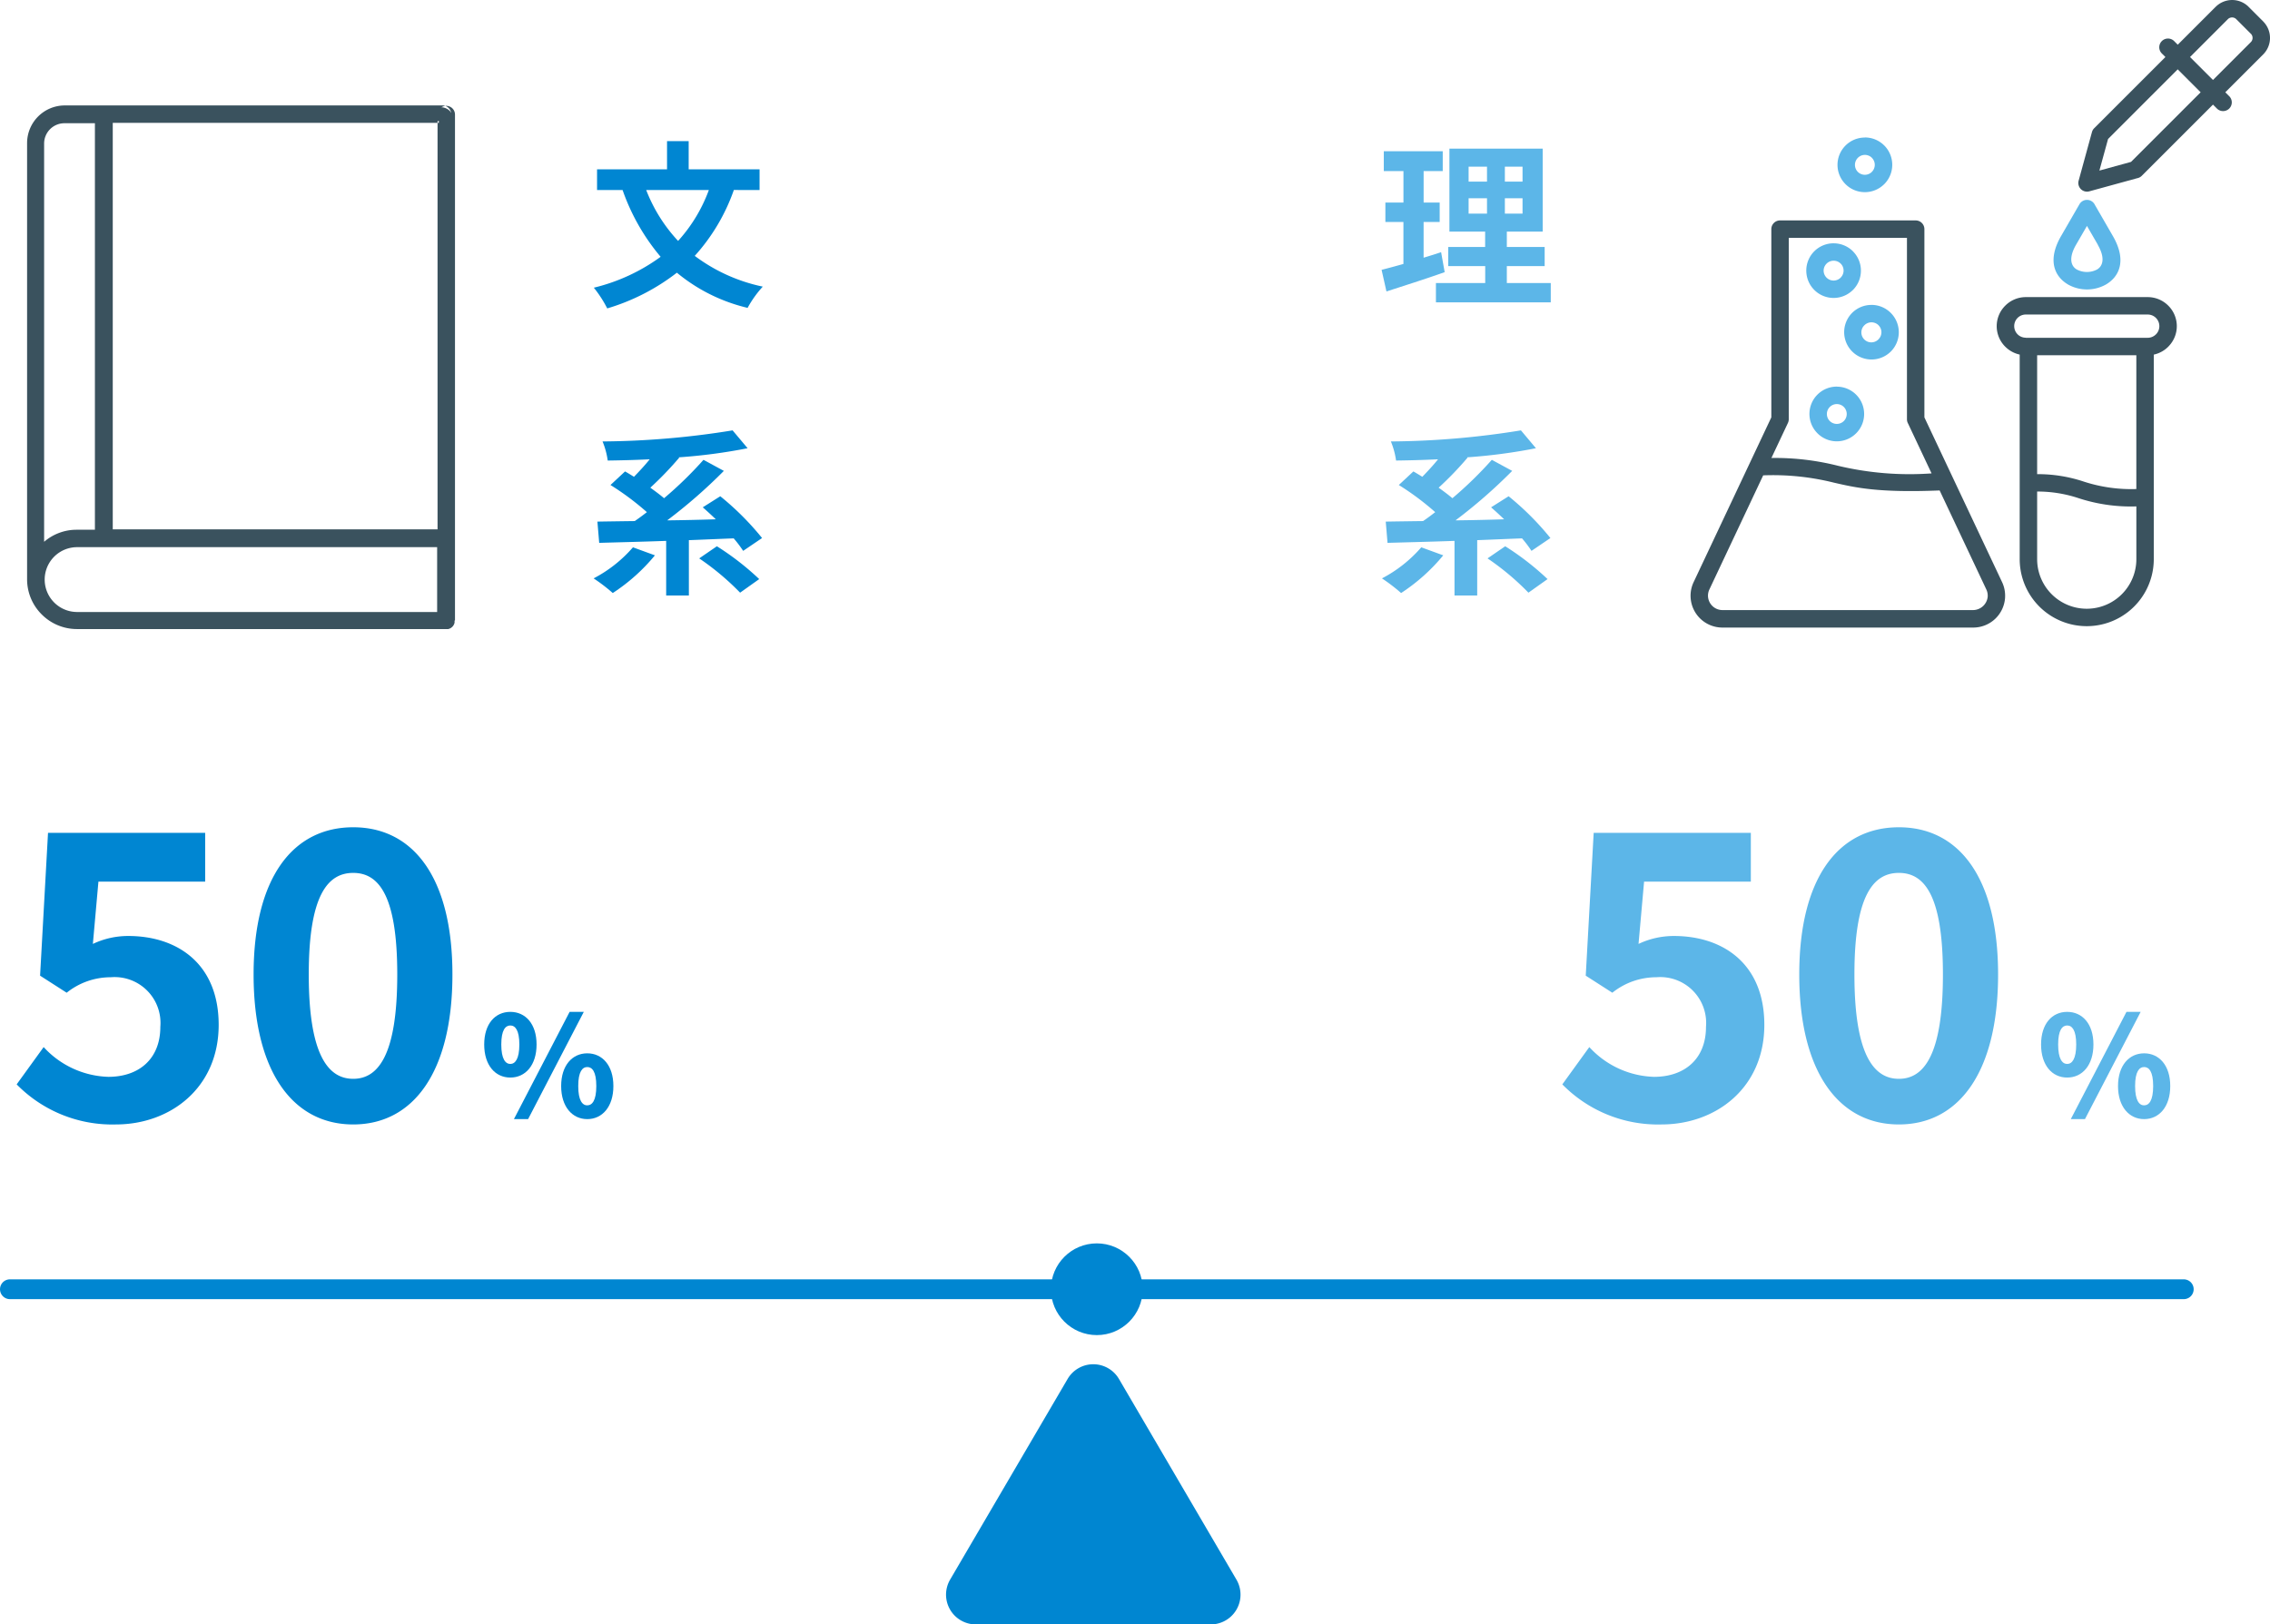<svg xmlns="http://www.w3.org/2000/svg" width="228.793" height="163.765" viewBox="0 0 228.793 163.765">
  <g id="グループ_2901" data-name="グループ 2901" transform="translate(-60.11 -92.353)">
    <path id="パス_19623" data-name="パス 19623" d="M-12.32.56C-6.84.56-1.96-3.12-1.96-9.48c0-6.16-4.16-8.96-9.12-8.96a8.283,8.283,0,0,0-3.56.8l.56-6.28H-3.32v-4.92H-19.16l-.8,14.4,2.68,1.72a7.082,7.082,0,0,1,4.44-1.56,4.623,4.623,0,0,1,5,5c0,3.24-2.16,5.04-5.24,5.04a9.2,9.2,0,0,1-6.52-3l-2.72,3.76A13.491,13.491,0,0,0-12.32.56ZM11.6.56c6.08,0,10-5.32,10-15.12,0-9.72-3.92-14.84-10-14.84S1.56-24.32,1.56-14.56C1.56-4.76,5.52.56,11.6.56Zm0-4.6c-2.56,0-4.48-2.48-4.48-10.52,0-8,1.92-10.24,4.48-10.24s4.44,2.24,4.44,10.24C16.04-6.52,14.16-4.04,11.6-4.04Z" transform="translate(84.11 205.155)" fill="#0086d2"/>
    <path id="パス_19624" data-name="パス 19624" d="M3.024-3.99C4.55-3.99,5.67-5.236,5.67-7.322s-1.12-3.29-2.646-3.29S.392-9.408.392-7.322,1.5-3.99,3.024-3.99Zm0-1.372c-.49,0-.91-.5-.91-1.96s.42-1.918.91-1.918.91.462.91,1.918S3.514-5.362,3.024-5.362ZM3.388.2H4.816L10.43-10.612H9ZM10.78.2c1.512,0,2.632-1.246,2.632-3.332s-1.12-3.3-2.632-3.3-2.632,1.218-2.632,3.3S9.268.2,10.78.2Zm0-1.386c-.49,0-.91-.49-.91-1.946s.42-1.918.91-1.918.91.448.91,1.918S11.27-1.19,10.78-1.19Z" transform="translate(108.521 204.977)" fill="#0086d2"/>
    <path id="パス_19621" data-name="パス 19621" d="M-12.32.56C-6.84.56-1.96-3.12-1.96-9.48c0-6.16-4.16-8.96-9.12-8.96a8.283,8.283,0,0,0-3.56.8l.56-6.28H-3.32v-4.92H-19.16l-.8,14.4,2.68,1.72a7.082,7.082,0,0,1,4.44-1.56,4.623,4.623,0,0,1,5,5c0,3.24-2.16,5.04-5.24,5.04a9.2,9.2,0,0,1-6.52-3l-2.72,3.76A13.491,13.491,0,0,0-12.32.56ZM11.6.56c6.08,0,10-5.32,10-15.12,0-9.72-3.92-14.84-10-14.84S1.56-24.32,1.56-14.56C1.56-4.76,5.52.56,11.6.56Zm0-4.6c-2.56,0-4.48-2.48-4.48-10.52,0-8,1.92-10.24,4.48-10.24s4.44,2.24,4.44,10.24C16.04-6.52,14.16-4.04,11.6-4.04Z" transform="translate(239.897 205.155)" fill="#5cb6e8"/>
    <path id="パス_19622" data-name="パス 19622" d="M3.024-3.99C4.55-3.99,5.67-5.236,5.67-7.322s-1.12-3.29-2.646-3.29S.392-9.408.392-7.322,1.5-3.99,3.024-3.99Zm0-1.372c-.49,0-.91-.5-.91-1.96s.42-1.918.91-1.918.91.462.91,1.918S3.514-5.362,3.024-5.362ZM3.388.2H4.816L10.43-10.612H9ZM10.78.2c1.512,0,2.632-1.246,2.632-3.332s-1.12-3.3-2.632-3.3-2.632,1.218-2.632,3.3S9.268.2,10.78.2Zm0-1.386c-.49,0-.91-.49-.91-1.946s.42-1.918.91-1.918.91.448.91,1.918S11.27-1.19,10.78-1.19Z" transform="translate(265.437 204.977)" fill="#5cb6e8"/>
    <g id="グループ_2871" data-name="グループ 2871" transform="translate(61.11 217.704)">
      <path id="多角形_6" data-name="多角形 6" d="M14.483,4.423a3,3,0,0,1,5.178,0L31.5,24.65a3,3,0,0,1-2.589,4.516H5.232A3,3,0,0,1,2.643,24.65Z" transform="translate(92.12 9.248)" fill="#0086d1"/>
      <path id="パス_7780" data-name="パス 7780" d="M3,0H222.1" transform="translate(-3 4.624)" fill="none" stroke="#0086d1" stroke-linecap="round" stroke-width="2"/>
      <circle id="楕円形_876" data-name="楕円形 876" cx="4.624" cy="4.624" r="4.624" transform="translate(104.925)" fill="#0086d1"/>
    </g>
    <g id="グループ_2872" data-name="グループ 2872" transform="translate(230.503 92.353)">
      <path id="パス_25" data-name="パス 25" d="M960.861,1022.777h13.671a.879.879,0,0,1,.879.879v18.977l7.821,16.59a3.205,3.205,0,0,1,.31,1.576l0,.024a3.214,3.214,0,0,1-3.223,3v0H955.075a3.208,3.208,0,0,1-2.914-4.6l7.822-16.592v-18.975a.879.879,0,0,1,.879-.879Zm-.87,23.949a25.881,25.881,0,0,1,6.694.782,31.106,31.106,0,0,0,9.449.772l-2.369-5.026a.874.874,0,0,1-.112-.429v-18.29H961.74v18.289a.907.907,0,0,1-.086.374l-1.663,3.528ZM976.947,1050c-6.165.248-8.448-.278-10.654-.786a25.337,25.337,0,0,0-7.13-.736l-5.417,11.49a1.462,1.462,0,0,0-.145.717v0a1.461,1.461,0,0,0,1.474,1.375h25.243v0a1.495,1.495,0,0,0,1.474-1.361v-.015a1.466,1.466,0,0,0-.146-.717Z" transform="translate(-951.844 -1000.555)" fill="#3a525e" fill-rule="evenodd"/>
      <path id="パス_26" data-name="パス 26" d="M1143.238,1072.567v20.622a6.757,6.757,0,0,1-13.514,0v-20.623a2.941,2.941,0,0,1-1.453-.793l-.005-.005a2.912,2.912,0,0,1,0-4.131l.005-.005a2.922,2.922,0,0,1,2.066-.86h12.292a2.921,2.921,0,0,1,2.069.86l0,0a2.911,2.911,0,0,1,.054,4.08l-.052.057a2.932,2.932,0,0,1-1.458.8Zm-11.756.064v11.99a14.6,14.6,0,0,1,4.709.753,15.451,15.451,0,0,0,5.289.747v-13.49Zm-1.147-1.758h12.292a1.167,1.167,0,0,0,.827-.345l.036-.034a1.173,1.173,0,0,0-.032-1.621h0a1.169,1.169,0,0,0-.827-.345h-12.292a1.168,1.168,0,0,0-.827.341l0,0a1.173,1.173,0,0,0,0,1.654l0,0a1.167,1.167,0,0,0,.827.341Zm1.147,15.5v6.816a5,5,0,0,0,10,0v-5.317a16.926,16.926,0,0,1-5.8-.822A13.138,13.138,0,0,0,1131.481,1086.373Z" transform="translate(-1096.552 -1036.819)" fill="#3a525e" fill-rule="evenodd"/>
      <path id="パス_27" data-name="パス 27" d="M1164.179,1011.488l1.826,3.164c1.412,2.442.662,4.09-.719,4.889a3.909,3.909,0,0,1-3.788,0l-.054-.035c-1.345-.81-2.056-2.447-.665-4.857l1.855-3.213a.877.877,0,0,1,1.544.05Zm.31,4.038-1.1-1.9-1.1,1.9c-.758,1.313-.524,2.121.043,2.474l.038.021a2.2,2.2,0,0,0,2.031,0h0c.591-.341.85-1.156.077-2.495Z" transform="translate(-1123.438 -990.849)" fill="#5cb6e8" fill-rule="evenodd"/>
      <path id="パス_28" data-name="パス 28" d="M1038.868,975.187a2.758,2.758,0,0,1,1.951,4.709l-.057.052a2.747,2.747,0,0,1-1.894.753v0a2.748,2.748,0,0,1-1.946-.8l-.005-.005a2.753,2.753,0,0,1,1.951-4.7v0Zm.708,2.051a1,1,0,0,0-.708-.293v0a1.006,1.006,0,0,0-.71,1.712l0,0a1,1,0,0,0,.707.293v0a1,1,0,0,0,.677-.263l.031-.033a1,1,0,0,0,0-1.415Z" transform="translate(-1021.301 -961.329)" fill="#5cb6e8" fill-rule="evenodd"/>
      <path id="パス_29" data-name="パス 29" d="M1020.907,1035.913l0,0a2.749,2.749,0,0,1,1.95.8l.053.058a2.748,2.748,0,0,1,.755,1.891h0a2.749,2.749,0,0,1-.8,1.95l-.058.053a2.753,2.753,0,0,1-4.647-2h0l0,0a2.746,2.746,0,0,1,2.754-2.753v0Zm0,1.754c0,.005,0,.005,0,0a1.011,1.011,0,0,0-1,1h0l0,0a1.006,1.006,0,0,0,1.679.742l.033-.035a1,1,0,0,0,.3-.707h0a1,1,0,0,0-.258-.676l-.035-.033A1,1,0,0,0,1020.908,1037.667Z" transform="translate(-1006.497 -1011.383)" fill="#5cb6e8" fill-rule="evenodd"/>
      <path id="パス_30" data-name="パス 30" d="M1042.647,1071.239a2.745,2.745,0,0,1,1.947.808h0a2.757,2.757,0,0,1,0,3.9l-.057.052a2.756,2.756,0,0,1-3.844-3.949v0a2.749,2.749,0,0,1,1.95-.808Zm.71,2.049a1.005,1.005,0,0,0-1.417,0l0,0a1,1,0,0,0,1.386,1.451l.031-.033a1,1,0,0,0,0-1.416Z" transform="translate(-1024.416 -1040.501)" fill="#5cb6e8" fill-rule="evenodd"/>
      <path id="パス_31" data-name="パス 31" d="M1022.77,1118.148a2.754,2.754,0,0,1,1.949,4.7l0,0a2.753,2.753,0,0,1-3.9,0l0,0a2.756,2.756,0,0,1,1.951-4.706Zm.708,2.048a1,1,0,0,0-1.416,1.416v0a1.006,1.006,0,0,0,1.416,0h0a1.005,1.005,0,0,0,0-1.416Z" transform="translate(-1008.031 -1079.166)" fill="#5cb6e8" fill-rule="evenodd"/>
      <path id="パス_32" data-name="パス 32" d="M1191.378,897.019l1.474,1.474.054.06a2.35,2.35,0,0,1-.054,3.264l-3.819,3.819.37.37a.879.879,0,1,1-1.242,1.242l-.37-.37-7.178,7.178a.872.872,0,0,1-.463.243l-4.826,1.323a.875.875,0,0,1-1.074-1.074l1.343-4.9a.87.87,0,0,1,.226-.389l0,0,7.178-7.178-.37-.37a.879.879,0,0,1,1.243-1.243l.37.371,3.819-3.819.06-.054a2.349,2.349,0,0,1,3.264.054Zm-4.83,8.617-2.313-2.313-7.018,7.019-.874,3.186,3.186-.874,7.019-7.018Zm-1.07-3.556,2.313,2.313,3.819-3.819a.591.591,0,0,0,.171-.419.6.6,0,0,0-.144-.393l-.028-.026-1.474-1.474a.591.591,0,0,0-.419-.172.6.6,0,0,0-.393.144Z" transform="translate(-1135.138 -896.332)" fill="#3a525e" fill-rule="evenodd"/>
    </g>
    <path id="パス_19620" data-name="パス 19620" d="M-2.538-4.05c-.576.2-1.17.378-1.764.558v-3.6h1.62V-9.054H-4.3v-3.168h1.926v-2h-5.94v2h1.98v3.168H-8.154v1.962h1.818v4.23c-.828.234-1.566.432-2.2.594L-8.046-.09c1.728-.558,3.888-1.242,5.868-1.944ZM.234-9.486H2.088v1.548H.234Zm0-3.186H2.088v1.512H.234ZM5.67-11.16H3.888v-1.512H5.67Zm0,3.222H3.888V-9.486H5.67Zm-1.584,7v-1.71H7.9V-4.572H4.086V-6.12H7.7v-8.37h-9.4v8.37h3.6v1.548H-1.818v1.926H1.908v1.71H-3.06V1.008H8.514V-.936ZM-4.536,25.706A13.5,13.5,0,0,1-8.5,28.838,17.561,17.561,0,0,1-6.57,30.314a18.729,18.729,0,0,0,4.248-3.8ZM8.478,24.77a28.168,28.168,0,0,0-4.212-4.212L2.5,21.674c.414.36.864.774,1.314,1.206-1.656.054-3.312.09-4.9.108A52.16,52.16,0,0,0,4.626,18L2.574,16.886A39.032,39.032,0,0,1-1.4,20.756c-.4-.342-.882-.7-1.386-1.062A33.386,33.386,0,0,0,.126,16.67l-.054-.036a55.306,55.306,0,0,0,6.948-.918l-1.512-1.8A84.812,84.812,0,0,1-7.6,15.032a7.817,7.817,0,0,1,.522,1.926c1.35-.018,2.79-.054,4.23-.126-.486.612-1.062,1.224-1.584,1.764-.324-.2-.612-.378-.9-.54L-6.8,19.424A27.421,27.421,0,0,1-3.132,22.16c-.414.324-.828.63-1.224.9-1.386.018-2.664.036-3.762.054l.18,2.142c1.872-.054,4.23-.108,6.75-.2v5.508H1.1v-5.58c1.494-.054,3.006-.126,4.518-.18a11.629,11.629,0,0,1,.954,1.26ZM2.142,26.822a26.325,26.325,0,0,1,4.122,3.456L8.19,28.91A27.4,27.4,0,0,0,3.924,25.6Z" transform="translate(207.897 121.825)" fill="#5cb6e8"/>
    <path id="パス_19619" data-name="パス 19619" d="M3.114-10.314a15.62,15.62,0,0,1-3.1,5.13A15.893,15.893,0,0,1-3.2-10.314Zm5.112,0V-12.4H1.08v-2.844H-1.1V-12.4H-8.154v2.088H-5.58A21.3,21.3,0,0,0-1.746-3.582,18.93,18.93,0,0,1-8.478-.468,12.1,12.1,0,0,1-7.128,1.62a21.375,21.375,0,0,0,7.02-3.6A17.471,17.471,0,0,0,7.02,1.566,10.86,10.86,0,0,1,8.55-.576a17.308,17.308,0,0,1-6.858-3.1,19.487,19.487,0,0,0,3.942-6.642ZM-4.536,25.706A13.5,13.5,0,0,1-8.5,28.838,17.561,17.561,0,0,1-6.57,30.314a18.729,18.729,0,0,0,4.248-3.8ZM8.478,24.77a28.168,28.168,0,0,0-4.212-4.212L2.5,21.674c.414.36.864.774,1.314,1.206-1.656.054-3.312.09-4.9.108A52.16,52.16,0,0,0,4.626,18L2.574,16.886A39.032,39.032,0,0,1-1.4,20.756c-.4-.342-.882-.7-1.386-1.062A33.386,33.386,0,0,0,.126,16.67l-.054-.036a55.306,55.306,0,0,0,6.948-.918l-1.512-1.8A84.812,84.812,0,0,1-7.6,15.032a7.817,7.817,0,0,1,.522,1.926c1.35-.018,2.79-.054,4.23-.126-.486.612-1.062,1.224-1.584,1.764-.324-.2-.612-.378-.9-.54L-6.8,19.424A27.421,27.421,0,0,1-3.132,22.16c-.414.324-.828.63-1.224.9-1.386.018-2.664.036-3.762.054l.18,2.142c1.872-.054,4.23-.108,6.75-.2v5.508H1.1v-5.58c1.494-.054,3.006-.126,4.518-.18a11.629,11.629,0,0,1,.954,1.26ZM2.142,26.822a26.325,26.325,0,0,1,4.122,3.456L8.19,28.91A27.4,27.4,0,0,0,3.924,25.6Z" transform="translate(128.441 121.825)" fill="#0086d2"/>
    <g id="グループ_2874" data-name="グループ 2874" transform="translate(62.799 103.02)">
      <g id="グループ_2303" data-name="グループ 2303" transform="translate(0 0)">
        <path id="パス_24" data-name="パス 24" d="M2290.588,1007.842v.023h0v.022h0v.022h0v.022h0v.022h0l0,.022h0l0,.021h0l0,.021h0l0,.021h0l0,.021h0l-.005.021h0l-.005.021h0l-.006.02h0l-.006.02h0l-.007.02h0l-.007.02h0l-.008.02h0l-.008.02h0l-.009.019h0l-.009.019h0l-.009.018h0l-.01.019h0l-.011.018h0l-.011.018h0l-.011.017h0l-.012.017h0l-.012.017h0l-.012.017h0l-.013.016h0l-.014.016h0l-.014.015h0l-.014.015h0l-.014.015h0l-.015.014h0l-.015.014h0l-.016.014h0l-.016.013h0l-.016.013h0l-.017.013h0l-.017.012h0l-.017.012h0l-.017.012h0l-.017.011h0l-.018.011h0l-.019.01h0l-.019.01h0l-.019.009h0l-.019.009h0l-.02.008h0l-.02.008h0l-.02.007h0l-.02.007h0l-.021.006h0l-.02.006h0l-.021.006h0l-.021.005h0l-.021,0h0l-.021,0h0l-.021,0h0l-.021,0h0l-.021,0h0l-.022,0h-37.291a5.008,5.008,0,0,1-3.546-1.475l0,0a5,5,0,0,1-1.475-3.519v-44a3.8,3.8,0,0,1,3.795-3.795h38.1a.879.879,0,0,1,0,1.757h-33.26v40.981h32.736V956.869a.879.879,0,1,1,1.757,0v42.7h0v8.27Zm-7.236-.856h5.479v-6.535h-36.344a3.268,3.268,0,0,0,0,6.535Zm-30.865-8.292h1.851V957.712h-3.081a2.046,2.046,0,0,0-2.038,2.037v40.161A5,5,0,0,1,2252.486,998.694Z" transform="translate(-2247.461 -955.955)" fill="#3a525e" fill-rule="evenodd"/>
      </g>
      <path id="パス_7779" data-name="パス 7779" d="M4532.468,2913.725l24.744.05s1.3-.292.994.824c-.046,1.282,0,13.128,0,13.128" transform="translate(-4515.968 -2912.915)" fill="none" stroke="#3a525e" stroke-width="1.4"/>
    </g>
  </g>
</svg>
